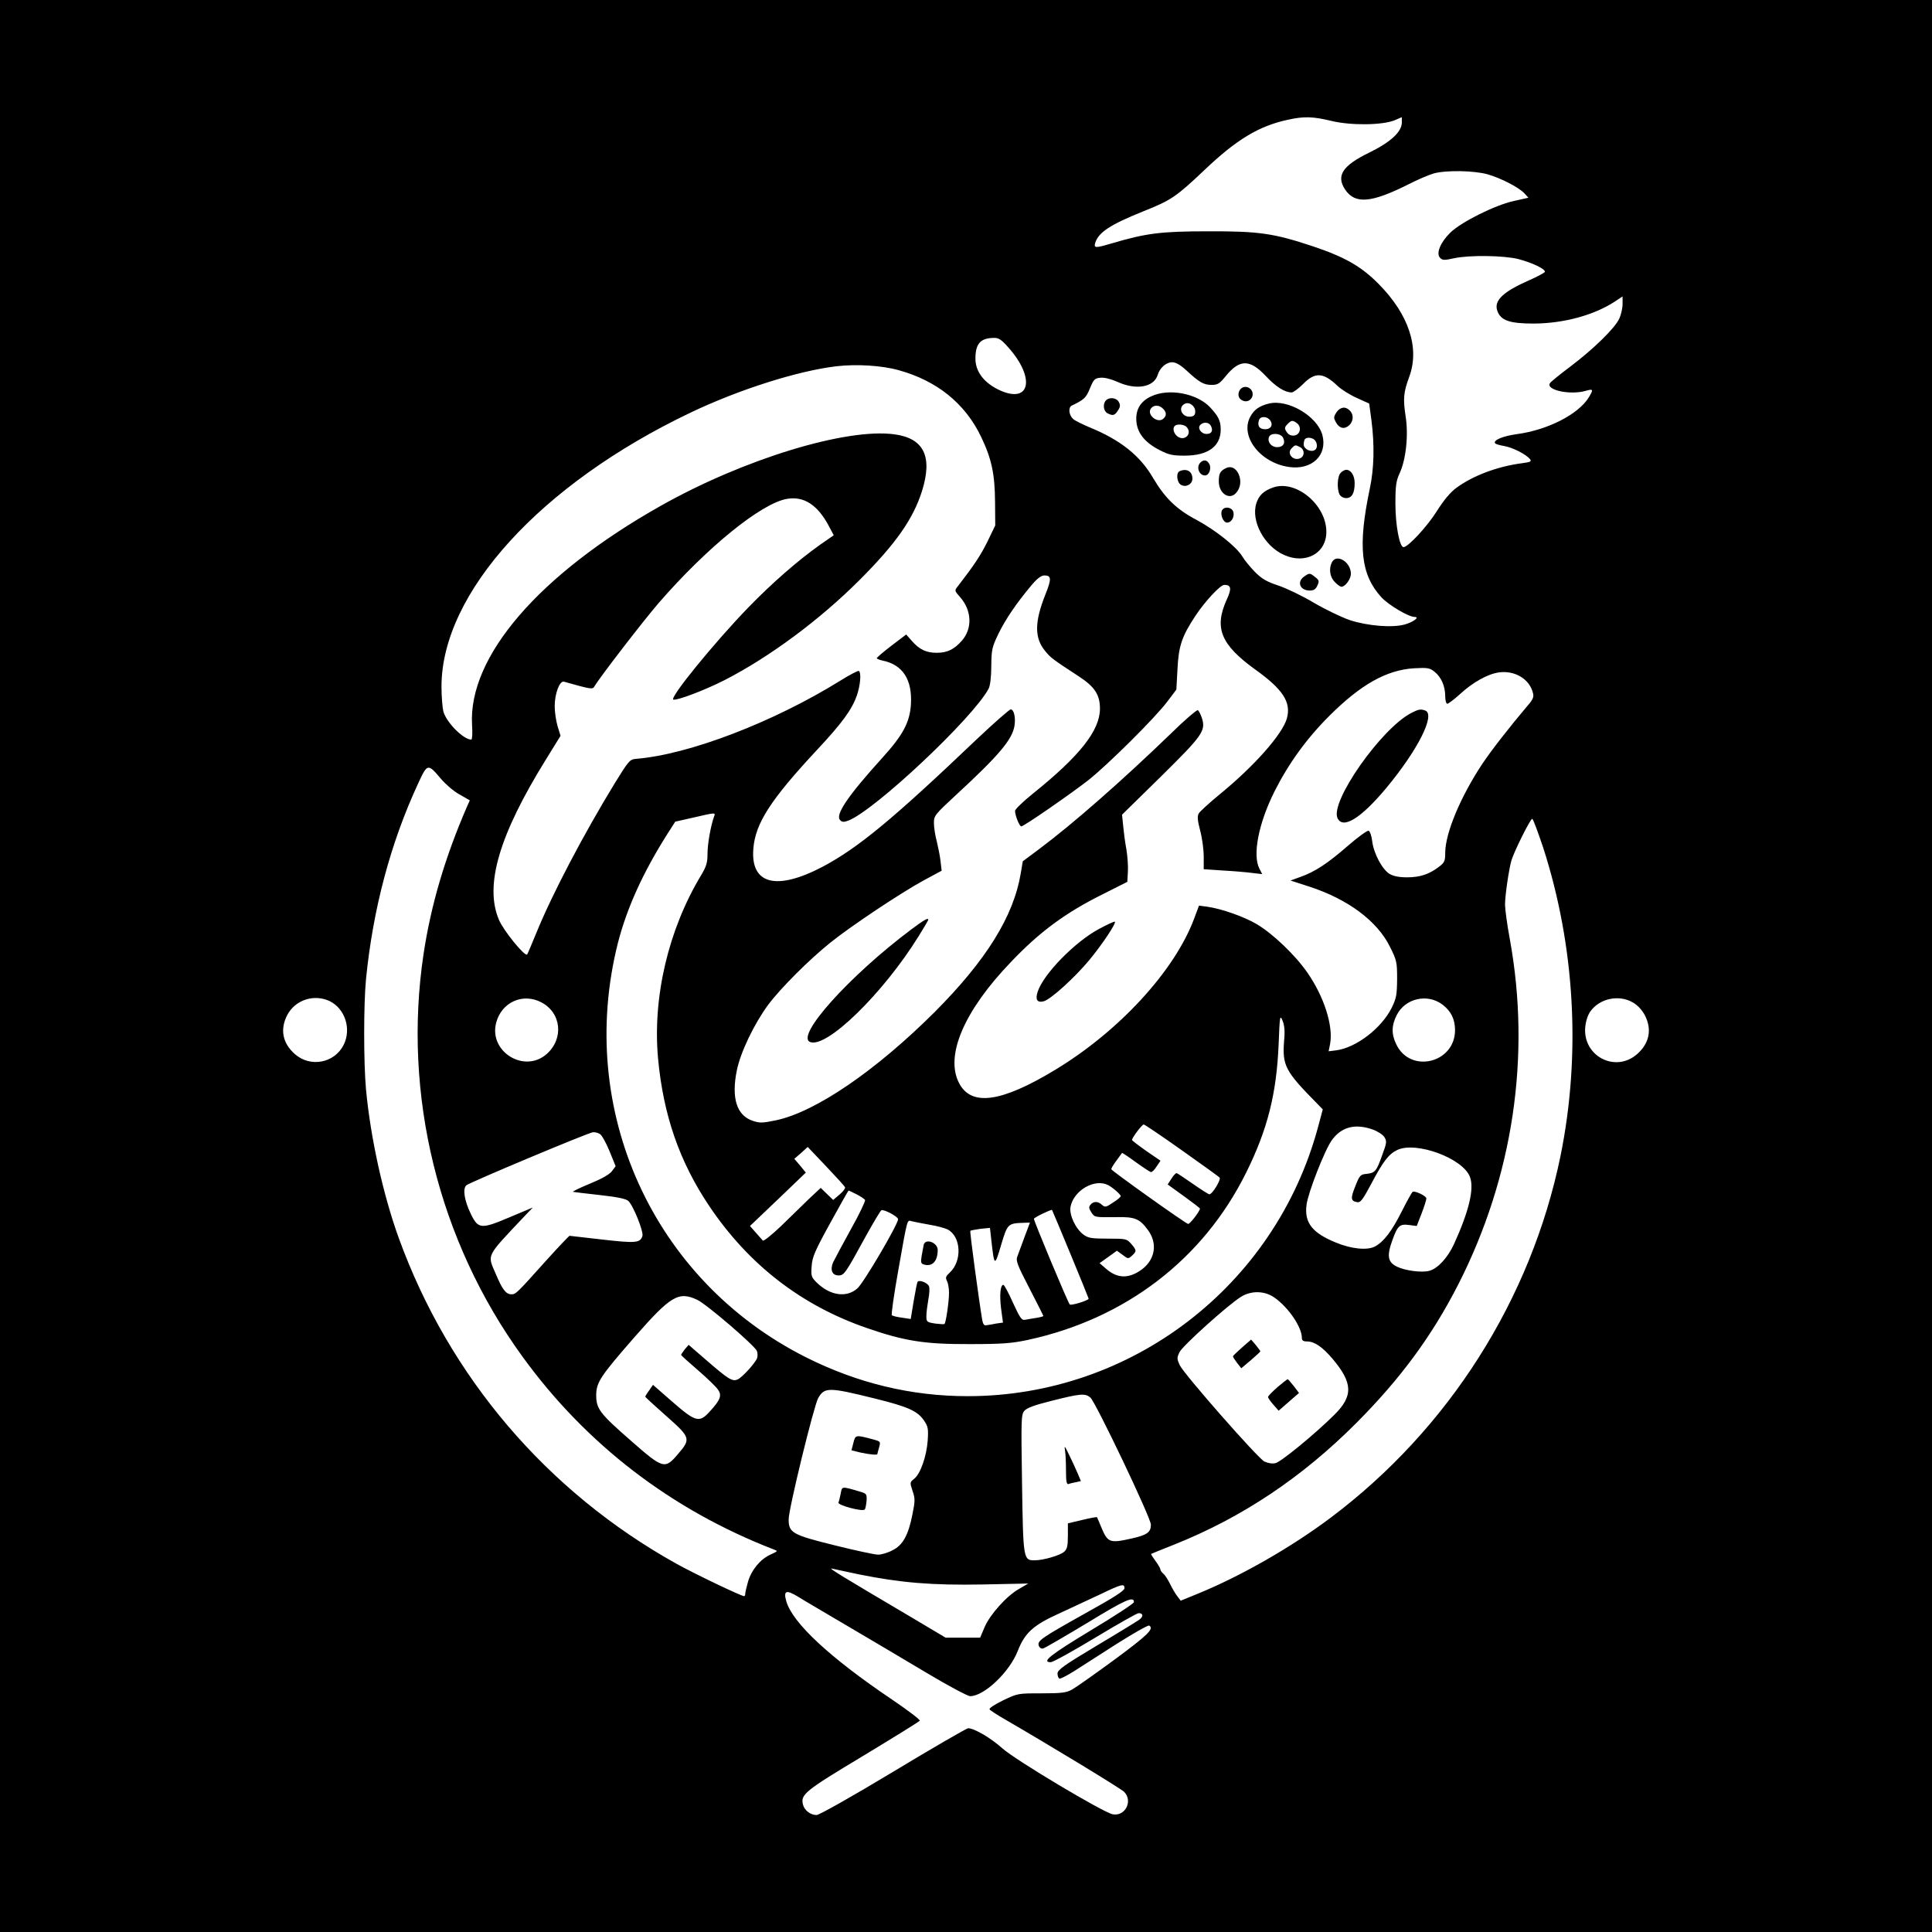 <?xml version="1.0" standalone="no"?>
<!DOCTYPE svg PUBLIC "-//W3C//DTD SVG 20010904//EN"
 "http://www.w3.org/TR/2001/REC-SVG-20010904/DTD/svg10.dtd">
<svg version="1.0" xmlns="http://www.w3.org/2000/svg"
 width="1024pt" height="1024pt" viewBox="0 0 1024 1024"
 preserveAspectRatio="xMidYMid meet">
<g transform="translate(0,1024) scale(0.1,-0.1)"
fill="#000000" stroke="none">
<path d="M0 5120 l0 -5120 5120 0 5120 0 0 5120 0 5120 -5120 0 -5120 0 0
-5120z m7057 4479 c104 -25 271 -23 336 4 l37 16 0 -28 c0 -50 -60 -105 -175
-161 -139 -68 -174 -121 -126 -194 53 -80 140 -72 340 29 47 24 106 49 131 56
67 18 214 15 285 -5 72 -21 165 -69 195 -101 l21 -23 -76 -17 c-101 -22 -279
-111 -338 -168 -53 -52 -77 -111 -54 -134 13 -13 23 -13 73 -2 82 18 265 15
341 -4 74 -19 146 -54 141 -68 -2 -5 -39 -25 -82 -44 -139 -61 -189 -108 -170
-162 18 -52 65 -68 194 -68 158 1 317 44 428 116 l42 28 0 -40 c0 -23 -8 -57
-17 -77 -23 -51 -138 -163 -260 -255 -56 -42 -105 -82 -108 -88 -23 -36 106
-64 188 -41 42 12 44 9 18 -34 -54 -89 -217 -173 -381 -195 -74 -10 -126 -32
-116 -48 3 -5 25 -11 48 -15 44 -7 115 -43 137 -69 10 -13 4 -16 -41 -22 -130
-17 -259 -65 -348 -130 -33 -24 -67 -65 -105 -125 -50 -80 -152 -190 -176
-190 -21 0 -43 116 -43 230 0 98 4 122 23 163 33 72 47 201 31 301 -14 93 -11
127 19 208 57 154 -2 332 -163 494 -92 93 -179 142 -349 199 -205 68 -284 80
-552 79 -253 0 -330 -10 -516 -65 -85 -25 -92 -24 -84 4 18 56 79 96 255 167
148 59 173 76 323 218 170 162 289 234 442 267 86 19 132 18 232 -6z m-1714
-1199 c145 -161 119 -302 -43 -229 -83 38 -130 98 -130 168 0 79 26 109 97
110 25 1 40 -8 76 -49z m945 -123 c69 -64 92 -77 134 -77 32 0 42 6 75 47 74
90 127 90 212 0 53 -57 101 -87 137 -87 9 0 36 20 61 45 63 64 107 62 183 -11
19 -18 65 -47 101 -63 l66 -30 12 -89 c17 -132 14 -256 -9 -363 -64 -305 -48
-455 62 -575 38 -41 144 -104 176 -104 29 0 -7 -27 -53 -40 -65 -18 -194 -8
-290 23 -44 15 -129 56 -189 91 -60 36 -145 77 -189 92 -64 21 -89 36 -126 73
-25 26 -55 62 -66 81 -30 51 -142 140 -244 195 -105 55 -167 116 -229 221 -69
119 -173 202 -337 269 -38 16 -78 36 -87 44 -23 21 -27 61 -8 71 68 33 76 41
97 92 20 48 25 53 56 56 21 2 56 -7 90 -22 98 -45 193 -29 213 37 11 37 45 67
76 67 20 0 43 -13 76 -43z m-1525 1 c203 -56 352 -176 437 -353 56 -117 73
-198 74 -345 l1 -125 -41 -85 c-36 -73 -71 -126 -157 -237 -19 -23 -18 -24 11
-57 63 -71 67 -167 10 -232 -41 -46 -77 -64 -133 -64 -55 0 -92 17 -132 63
l-30 34 -79 -60 c-43 -33 -78 -63 -77 -66 1 -3 15 -9 30 -12 108 -22 159 -101
151 -233 -6 -95 -43 -163 -150 -281 -185 -204 -253 -305 -225 -332 10 -11 20
-11 42 -3 140 53 663 545 745 700 8 15 14 62 14 120 1 88 4 100 38 171 38 78
97 164 175 257 31 37 52 52 69 52 37 0 38 -19 4 -103 -57 -144 -58 -229 0
-298 28 -35 40 -44 178 -134 84 -55 112 -97 112 -172 -1 -115 -106 -249 -355
-449 -52 -42 -95 -83 -95 -92 0 -24 23 -82 33 -82 14 0 262 172 357 246 105
84 350 327 416 414 l49 65 6 110 c6 121 23 172 95 281 51 77 132 164 153 164
37 0 40 -20 13 -78 -68 -150 -32 -239 153 -372 145 -104 189 -172 166 -257
-23 -84 -174 -255 -361 -407 -52 -43 -100 -87 -106 -97 -9 -16 -7 -36 7 -91
11 -40 19 -102 19 -138 l0 -67 103 -7 c56 -3 126 -9 155 -13 l52 -6 -15 29
c-37 72 -5 239 80 409 74 147 169 279 290 400 167 167 304 244 450 253 72 4
83 2 109 -19 35 -28 56 -76 56 -129 0 -23 5 -40 11 -40 6 0 35 22 65 49 70 65
150 109 208 117 85 12 163 -35 181 -109 6 -21 0 -35 -30 -69 -92 -109 -187
-230 -238 -306 -115 -173 -197 -368 -197 -472 0 -44 -4 -52 -33 -74 -52 -40
-101 -56 -169 -56 -43 0 -72 6 -93 18 -39 24 -84 108 -92 173 -3 28 -12 53
-19 56 -7 2 -56 -33 -110 -80 -108 -94 -175 -138 -252 -165 l-52 -19 99 -32
c206 -67 361 -183 428 -319 36 -72 38 -81 38 -172 -1 -84 -4 -101 -29 -152
-54 -108 -188 -211 -294 -225 l-40 -5 8 40 c17 95 -32 249 -120 376 -64 93
-184 208 -271 259 -67 39 -183 80 -259 91 l-45 6 -27 -72 c-104 -276 -399
-596 -738 -800 -285 -172 -443 -193 -507 -68 -75 145 27 383 275 641 152 160
289 261 486 359 l131 66 3 53 c2 30 -2 83 -8 120 -7 36 -14 92 -17 124 l-6 59
205 201 c223 220 240 244 218 312 -6 19 -16 37 -21 41 -5 3 -70 -52 -142 -123
-261 -252 -522 -481 -699 -613 l-87 -65 -11 -65 c-38 -227 -183 -460 -456
-734 -313 -312 -632 -530 -842 -574 -73 -15 -86 -15 -124 -2 -84 29 -112 121
-83 265 19 97 93 250 167 350 65 87 216 238 328 328 109 88 378 267 498 332
l93 50 -6 51 c-3 28 -13 76 -20 105 -8 30 -15 73 -15 96 0 40 3 44 123 155
221 204 292 288 304 361 7 44 -3 87 -20 87 -7 0 -90 -73 -183 -161 -444 -423
-626 -573 -814 -673 -246 -129 -383 -93 -367 97 11 134 92 259 337 522 134
143 186 215 212 290 18 53 24 120 10 129 -4 2 -48 -20 -97 -51 -356 -221 -805
-393 -1084 -415 -33 -3 -39 -10 -113 -130 -165 -270 -332 -588 -415 -792 -25
-61 -47 -113 -49 -115 -12 -13 -126 127 -150 185 -77 183 2 450 251 851 l76
123 -16 52 c-8 28 -15 75 -15 105 0 66 26 136 49 130 142 -40 152 -42 161 -26
25 44 259 348 342 444 256 295 545 529 680 551 89 15 161 -32 220 -142 l27
-51 -72 -50 c-117 -83 -254 -202 -382 -334 -177 -183 -419 -479 -396 -487 19
-6 167 50 271 103 238 122 504 319 715 530 193 193 285 324 332 473 57 182 10
279 -146 300 -256 35 -801 -132 -1239 -379 -646 -364 -1021 -800 -1000 -1161
3 -43 1 -78 -4 -78 -42 0 -132 91 -148 149 -5 20 -10 79 -10 132 0 496 526
1074 1322 1453 256 122 568 221 773 245 106 12 239 4 328 -21z m-2424 -2168
c24 -28 67 -65 97 -81 l54 -31 -16 -36 c-116 -268 -190 -520 -229 -778 -112
-746 78 -1520 524 -2134 337 -465 789 -812 1331 -1022 24 -9 24 -9 -15 -27
-54 -24 -101 -80 -120 -143 -8 -28 -15 -58 -15 -65 0 -7 -2 -13 -6 -13 -15 0
-264 119 -359 172 -686 382 -1204 990 -1471 1725 -84 232 -150 533 -174 788
-13 142 -13 453 0 586 37 372 130 721 276 1036 50 108 51 108 123 23z m1446
-197 c-17 -46 -35 -144 -35 -197 0 -49 -6 -68 -34 -115 -174 -289 -258 -647
-228 -973 28 -298 113 -545 271 -780 209 -311 488 -527 836 -647 199 -69 307
-86 545 -85 172 0 222 4 307 22 518 112 930 427 1158 887 114 230 161 419 172
680 6 152 7 158 21 125 10 -25 13 -55 8 -106 -10 -131 5 -161 172 -330 l33
-34 -26 -97 c-228 -840 -989 -1423 -1856 -1423 -299 0 -585 69 -859 207 -809
408 -1218 1310 -995 2195 48 186 132 372 263 579 l41 64 93 21 c120 28 122 28
113 7z m4394 -165 c169 -523 201 -1099 92 -1635 -156 -759 -592 -1447 -1218
-1917 -209 -157 -475 -309 -702 -402 l-93 -38 -19 25 c-10 13 -27 42 -38 65
-11 22 -26 46 -35 53 -9 8 -16 18 -16 24 0 5 -12 25 -26 44 -14 19 -24 35 -23
37 2 1 58 24 124 50 360 144 677 356 965 645 234 235 400 461 539 733 290 569
386 1208 274 1827 -15 80 -26 164 -26 186 0 51 21 190 34 235 15 49 100 220
110 220 5 0 30 -69 58 -152z m-6432 -814 c82 -40 117 -148 74 -233 -49 -96
-176 -120 -258 -48 -66 58 -80 132 -40 208 42 79 141 112 224 73z m1123 -7
c106 -56 119 -193 27 -274 -119 -104 -308 14 -267 167 29 109 142 159 240 107z
m4776 -12 c45 -34 66 -78 66 -135 0 -174 -236 -232 -311 -76 -27 55 -26 101 2
156 45 89 163 116 243 55z m1008 12 c25 -14 48 -39 63 -66 40 -76 26 -150 -40
-208 -115 -101 -288 -11 -275 142 3 32 13 64 27 84 49 69 151 91 225 48z
m-2391 -783 c106 -75 196 -140 201 -145 10 -9 -38 -89 -54 -89 -5 0 -44 25
-87 55 -43 30 -82 56 -86 57 -4 2 -17 -11 -28 -29 l-20 -31 86 -62 c47 -34 85
-63 85 -66 0 -13 -54 -84 -63 -81 -19 6 -406 282 -407 290 0 5 12 25 27 45 15
20 28 39 30 41 1 2 34 -20 72 -48 39 -28 75 -52 81 -53 5 -2 19 11 30 29 l21
31 -76 52 c-41 29 -75 55 -75 58 0 12 53 82 62 82 5 0 95 -61 201 -136z m1011
110 c26 -9 54 -27 63 -40 14 -23 14 -29 -12 -99 -30 -84 -37 -92 -84 -97 -31
-3 -35 -8 -58 -66 -26 -65 -24 -78 12 -84 16 -2 29 15 71 94 65 123 94 161
140 183 100 47 348 -44 385 -143 24 -62 -6 -184 -85 -357 -34 -73 -87 -130
-132 -141 -40 -10 -125 1 -169 22 -50 24 -56 57 -24 144 27 74 38 84 89 77
l39 -5 26 67 c14 36 25 72 25 79 0 13 -60 42 -73 35 -4 -3 -30 -49 -57 -103
-54 -107 -96 -162 -143 -187 -41 -21 -124 -13 -206 21 -126 51 -169 106 -156
201 8 64 97 291 134 342 51 70 122 89 215 57z m-4095 -24 c10 -5 33 -46 51
-90 l33 -81 -20 -27 c-13 -17 -54 -40 -117 -66 -54 -22 -94 -42 -89 -43 4 -1
68 -9 142 -17 92 -10 139 -20 151 -31 26 -23 82 -163 75 -186 -12 -37 -35 -39
-211 -19 -93 11 -172 20 -175 20 -3 0 -60 -60 -125 -132 -157 -175 -160 -178
-184 -178 -28 0 -48 26 -81 105 -47 109 -57 88 150 308 l45 47 -119 -50 c-155
-66 -170 -65 -209 15 -35 71 -45 135 -24 153 20 16 649 280 671 281 10 1 26
-3 36 -9z m1300 -283 c2 -6 -11 -23 -30 -39 l-33 -28 -33 32 -33 32 -63 -59
c-34 -33 -101 -98 -149 -145 -51 -48 -91 -80 -95 -75 -5 6 -22 25 -38 43 l-30
34 148 141 148 142 -30 37 -31 36 36 31 35 32 97 -102 c53 -56 99 -106 101
-112z m1394 12 c26 -14 67 -50 67 -59 0 -4 -18 -20 -41 -34 -37 -25 -42 -26
-58 -12 -22 20 -45 20 -61 1 -10 -12 -9 -20 4 -40 18 -28 17 -27 136 -26 95 2
121 -9 164 -68 52 -70 39 -154 -29 -207 -69 -52 -131 -52 -191 0 l-36 31 46
33 46 33 30 -22 c29 -22 30 -22 50 -4 25 23 25 28 -4 62 -24 27 -27 28 -124
28 -86 0 -104 3 -129 21 -43 32 -77 106 -69 148 17 87 128 151 199 115z
m-1333 -49 c21 -11 41 -24 45 -30 3 -5 -30 -75 -75 -155 -44 -80 -87 -160 -95
-177 -16 -40 -4 -68 30 -68 29 0 37 12 144 208 40 72 77 134 82 137 12 8 89
-33 89 -47 0 -27 -183 -339 -216 -367 -58 -51 -145 -38 -216 32 -28 28 -30 35
-26 86 3 48 17 81 98 228 52 95 96 173 98 173 1 0 20 -9 42 -20z m1134 -317
c53 -128 96 -234 96 -236 0 -10 -93 -38 -100 -31 -10 10 -190 441 -190 454 0
7 92 51 96 47 1 -1 45 -106 98 -234z m-749 156 c39 -6 82 -18 97 -25 72 -37
79 -167 12 -229 -21 -19 -24 -27 -15 -44 6 -11 11 -39 11 -63 0 -45 -16 -158
-24 -165 -2 -3 -25 -1 -50 2 -44 7 -46 9 -46 40 0 18 5 56 10 85 6 30 8 62 4
72 -5 17 -49 36 -60 25 -3 -2 -12 -48 -21 -101 l-16 -97 -46 7 c-25 3 -49 9
-54 13 -4 4 11 108 33 232 52 294 47 272 73 266 12 -3 54 -11 92 -18z m505
-66 c-16 -43 -33 -89 -38 -103 -9 -21 0 -45 64 -168 41 -79 74 -145 74 -147 0
-2 -17 -7 -37 -10 -21 -3 -48 -8 -59 -10 -19 -4 -27 8 -65 90 -23 52 -46 95
-51 95 -16 0 -21 -54 -12 -126 l10 -74 -36 -5 c-19 -4 -42 -8 -52 -9 -11 -3
-18 5 -22 28 -17 101 -67 469 -63 472 2 3 27 7 54 11 l50 5 7 -63 c16 -143 18
-144 52 -28 34 113 35 115 121 118 l32 1 -29 -77z m1327 -322 c74 -53 143
-156 143 -211 0 -15 7 -20 28 -20 39 0 81 -29 134 -91 109 -129 111 -198 10
-298 -104 -103 -283 -250 -312 -256 -18 -4 -40 0 -59 9 -36 19 -424 461 -448
510 -15 33 -16 39 -1 70 17 34 258 251 326 293 55 34 127 32 179 -6z m-3062
-10 c47 -21 307 -244 317 -272 4 -10 4 -27 1 -37 -10 -27 -82 -106 -105 -114
-27 -11 -49 3 -161 100 l-97 84 -20 -23 c-10 -13 -19 -26 -20 -30 0 -3 41 -40
90 -82 50 -43 97 -89 106 -103 21 -30 12 -54 -42 -113 -57 -64 -76 -59 -200
49 l-103 90 -20 -29 c-12 -16 -21 -31 -21 -34 0 -2 50 -48 110 -101 130 -115
133 -122 64 -202 -70 -83 -79 -80 -249 69 -166 145 -185 170 -185 242 0 68 23
102 203 308 192 219 233 244 332 198z m940 -523 c178 -44 228 -66 263 -118 21
-31 23 -43 19 -105 -6 -84 -39 -178 -72 -203 -23 -18 -23 -20 -8 -65 14 -41
13 -54 -1 -124 -22 -111 -51 -163 -106 -190 -24 -13 -58 -23 -76 -23 -17 0
-120 22 -228 49 -227 56 -246 67 -246 138 0 56 134 604 157 644 34 57 56 57
298 -3z m1144 5 c28 -24 321 -638 321 -674 0 -40 -20 -55 -101 -73 -119 -27
-128 -23 -164 64 -10 25 -20 47 -21 49 -2 1 -37 -5 -78 -15 l-76 -18 0 -66 c0
-53 -4 -70 -19 -84 -22 -20 -111 -46 -158 -46 -59 0 -60 6 -66 407 -5 339 -5
364 12 385 14 16 51 30 147 54 151 38 175 40 203 17z m-1224 -938 c220 -44
385 -58 653 -53 l242 5 -48 -28 c-66 -37 -153 -134 -183 -202 l-24 -57 -91 0
-92 0 -183 109 c-380 224 -443 263 -419 257 14 -3 79 -17 145 -31z m1405 -73
c0 -13 -58 -50 -206 -132 -236 -132 -258 -147 -248 -173 4 -11 14 -17 23 -14
9 2 115 64 235 136 201 123 247 143 246 109 -1 -7 -103 -74 -228 -149 -212
-128 -265 -169 -213 -169 12 0 118 59 236 130 119 72 222 130 230 130 25 0 26
-18 3 -35 -13 -9 -115 -72 -228 -139 -172 -103 -205 -127 -205 -146 0 -13 5
-25 10 -27 6 -2 40 16 77 39 37 24 140 89 228 146 89 56 166 100 171 96 27
-16 -6 -49 -182 -179 -105 -77 -207 -149 -227 -160 -31 -17 -56 -20 -162 -20
-124 0 -126 0 -203 -37 -43 -21 -76 -42 -72 -48 3 -5 38 -28 78 -51 250 -145
615 -367 635 -386 48 -48 6 -132 -61 -119 -52 11 -515 287 -585 350 -60 54
-148 106 -181 106 -7 0 -186 -103 -396 -230 -214 -129 -393 -230 -407 -230
-32 0 -64 24 -72 55 -14 54 10 73 318 258 162 98 298 182 301 187 3 5 -63 55
-147 112 -328 221 -525 404 -560 519 -17 59 -2 65 62 26 30 -19 150 -89 265
-157 116 -68 303 -179 417 -247 114 -68 217 -123 230 -123 74 0 208 127 252
239 38 97 82 137 219 199 61 28 159 74 217 101 116 56 130 59 130 33z"/>
<path d="M6570 8171 c-13 -25 -4 -48 21 -56 38 -12 65 35 37 63 -18 18 -46 14
-58 -7z"/>
<path d="M6103 8140 c-58 -26 -85 -71 -80 -133 5 -63 46 -113 122 -152 50 -26
70 -30 134 -30 123 0 191 49 191 138 0 47 -12 71 -58 120 -70 72 -216 100
-309 57z m232 -81 c0 -17 -6 -25 -23 -27 -45 -7 -72 46 -34 67 24 14 57 -10
57 -40z m-171 15 c20 -19 20 -38 1 -54 -31 -26 -90 24 -64 56 15 19 44 18 63
-2z m254 -91 c13 -26 4 -43 -23 -43 -29 0 -50 31 -33 48 18 18 46 14 56 -5z
m-130 -5 c34 -34 -7 -79 -46 -52 -21 15 -29 44 -15 57 11 11 48 8 61 -5z"/>
<path d="M5862 8118 c-18 -18 -14 -56 7 -68 29 -15 39 -13 56 14 13 19 14 29
5 45 -12 23 -49 28 -68 9z"/>
<path d="M6725 8101 c-48 -12 -75 -30 -95 -64 -63 -103 45 -249 201 -272 122
-18 206 62 178 169 -27 100 -182 192 -284 167z m5 -86 c20 -25 8 -50 -25 -50
-31 0 -43 20 -31 51 7 18 40 18 56 -1z m144 -18 c26 -19 18 -61 -13 -65 -15
-3 -30 3 -38 14 -17 23 -16 29 3 48 19 19 25 20 48 3z m-74 -76 c15 -29 2 -51
-31 -51 -31 0 -53 28 -43 54 9 23 61 21 74 -3z m168 -13 c15 -15 16 -45 1 -53
-21 -14 -59 5 -59 29 0 12 3 26 7 29 10 11 38 8 51 -5z m-77 -38 c24 -13 25
-46 2 -58 -37 -19 -76 24 -47 52 18 19 20 19 45 6z"/>
<path d="M7083 8054 c-15 -24 -15 -29 -2 -53 18 -32 45 -38 70 -15 23 21 25
57 3 78 -23 24 -51 19 -71 -10z"/>
<path d="M6362 7788 c-23 -23 -7 -68 25 -68 21 0 35 37 23 60 -12 23 -30 26
-48 8z"/>
<path d="M6494 7757 c-28 -15 -34 -28 -34 -69 0 -64 57 -101 92 -60 23 26 28
62 14 97 -15 35 -43 48 -72 32z"/>
<path d="M6253 7743 c-21 -8 -16 -61 7 -73 27 -15 60 4 60 33 0 38 -29 56 -67
40z"/>
<path d="M7106 7734 c-18 -18 -21 -85 -6 -115 6 -11 21 -19 35 -19 30 0 45 26
45 79 0 40 -19 71 -45 71 -7 0 -21 -7 -29 -16z"/>
<path d="M6747 7656 c-50 -18 -74 -41 -88 -83 -30 -93 41 -227 146 -274 114
-52 225 8 225 122 0 144 -162 278 -283 235z"/>
<path d="M6475 7531 c-7 -24 10 -61 29 -61 21 0 38 26 34 52 -4 31 -53 38 -63
9z"/>
<path d="M7060 7261 c-18 -34 -12 -80 15 -106 13 -14 29 -25 35 -25 20 0 50
41 50 69 0 62 -75 108 -100 62z"/>
<path d="M6912 7184 c-40 -28 -22 -74 30 -74 21 0 32 7 40 26 11 23 10 29 -11
45 -28 23 -31 23 -59 3z"/>
<path d="M7478 6460 c-159 -84 -429 -469 -389 -556 28 -61 124 -2 259 160 167
201 262 389 206 410 -24 9 -36 7 -76 -14z"/>
<path d="M4830 5314 c-328 -246 -616 -566 -536 -597 88 -34 387 258 575 561
28 45 51 84 51 87 0 12 -20 1 -90 -51z"/>
<path d="M5826 5317 c-128 -68 -295 -239 -326 -333 -14 -42 -3 -60 32 -51 37
10 164 125 242 219 70 85 143 195 135 203 -3 2 -40 -15 -83 -38z"/>
<path d="M4896 3643 c-2 -10 -7 -37 -11 -59 -6 -37 -4 -42 15 -47 43 -11 70
20 70 78 0 39 -64 63 -74 28z"/>
<path d="M6583 3098 c-26 -23 -48 -44 -48 -47 0 -4 10 -19 22 -35 l22 -28 51
43 c27 23 50 44 50 47 0 2 -11 17 -24 33 l-25 29 -48 -42z"/>
<path d="M6771 2888 c-27 -24 -50 -47 -50 -52 -1 -4 12 -23 28 -41 l28 -32 54
47 54 47 -28 37 c-16 20 -30 36 -32 36 -2 0 -27 -19 -54 -42z"/>
<path d="M4523 2592 l-10 -39 49 -12 c46 -10 88 -14 88 -8 0 1 4 17 9 34 9 32
8 33 -28 43 -97 26 -97 26 -108 -18z"/>
<path d="M4456 2324 c-4 -19 -9 -41 -12 -48 -5 -14 126 -49 139 -37 4 4 8 25
10 46 2 37 0 39 -38 50 -95 28 -92 28 -99 -11z"/>
<path d="M5645 2551 c3 -18 5 -67 5 -107 0 -54 3 -72 13 -70 6 3 24 7 39 10
l27 6 -18 43 c-10 23 -30 67 -45 97 -23 48 -26 51 -21 21z"/>
</g>
</svg>
